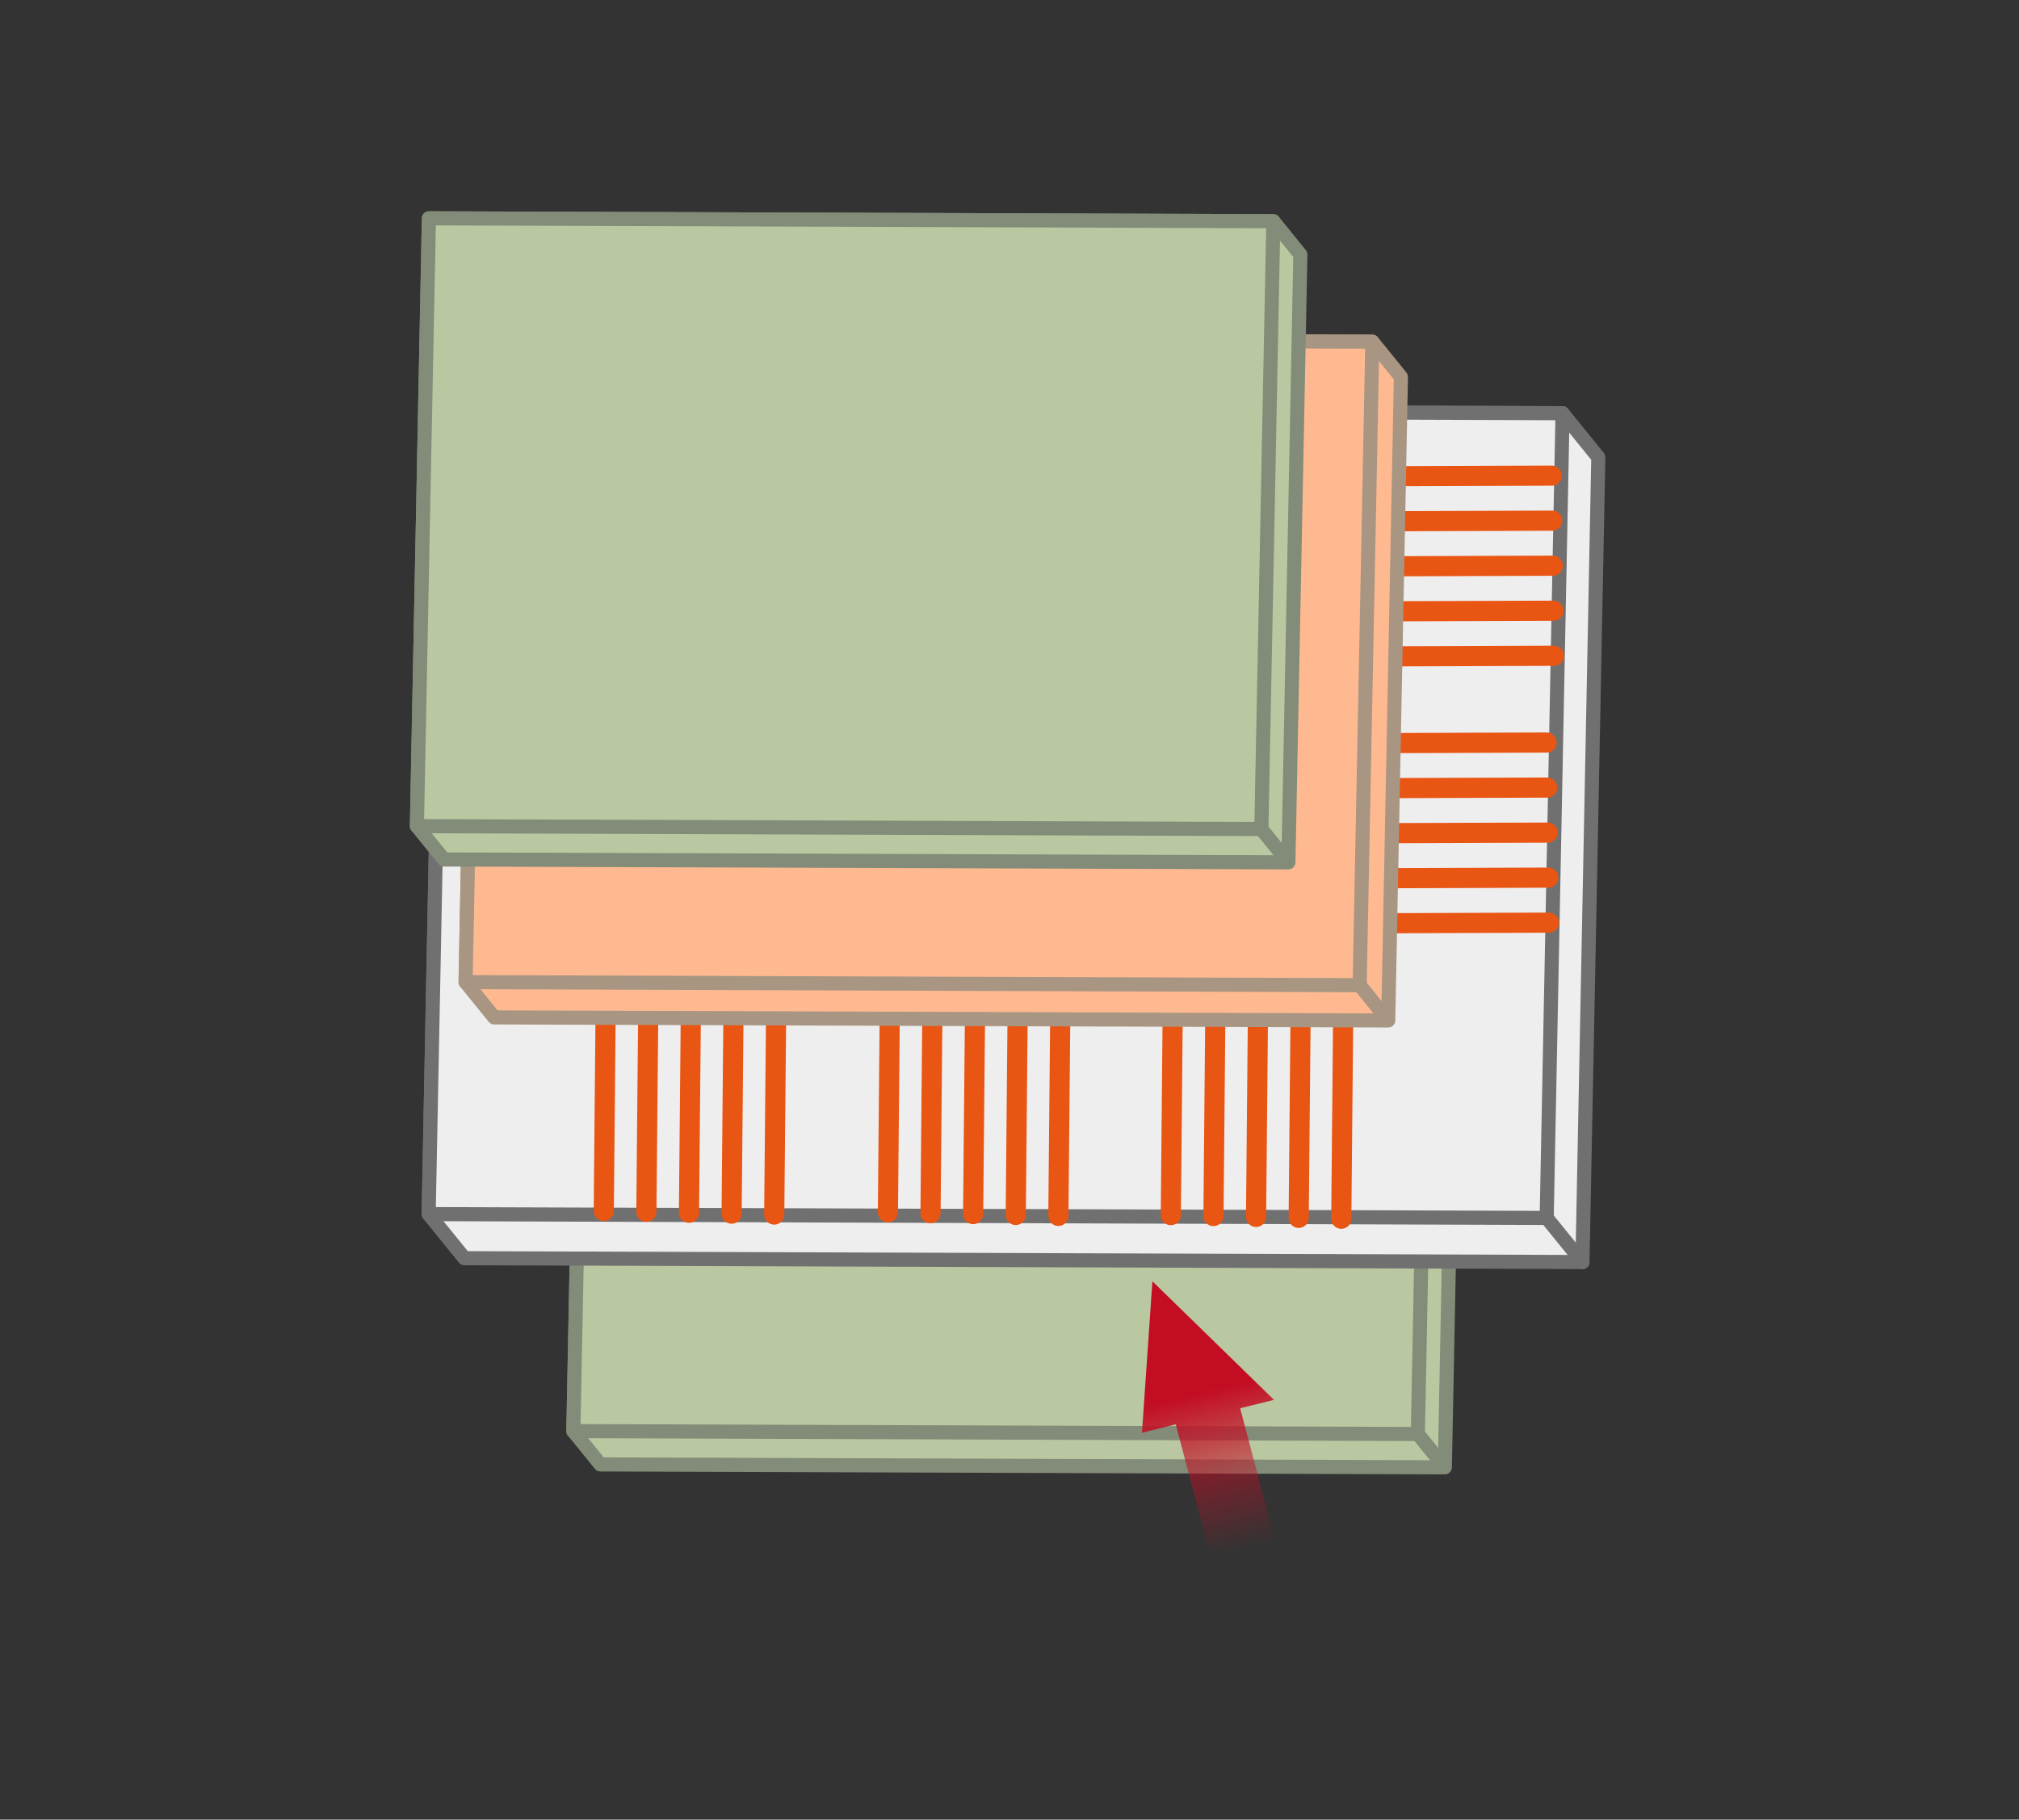 <?xml version="1.0" encoding="utf-8"?>
<!-- Generator: Adobe Illustrator 15.0.0, SVG Export Plug-In  -->
<!DOCTYPE svg PUBLIC "-//W3C//DTD SVG 1.1//EN" "http://www.w3.org/Graphics/SVG/1.1/DTD/svg11.dtd">
<svg version="1.1"
	 xmlns="http://www.w3.org/2000/svg" xmlns:xlink="http://www.w3.org/1999/xlink" xmlns:a="http://ns.adobe.com/AdobeSVGViewerExtensions/3.0/"
	 x="0px" y="0px" width="142px" height="128px" viewBox="-28.825 -14.862 142 128" enable-background="new -28.825 -14.862 142 128"
	 xml:space="preserve">
<rect x="-28.825" y="-14.862" width="142" height="128" fill="#333333" stroke="none"/>
<defs>
</defs>
<polygon fill="#B9C8A0" stroke="#828C78" stroke-width="0.992" stroke-linejoin="round" stroke-miterlimit="10" points="
	73.635,45.6 72.793,88.357 13.399,88.152 11.5,85.809 12.342,43.052 71.734,43.257 "/>
<polygon fill="#B9C8A0" stroke="#828C78" stroke-width="0.992" stroke-linejoin="round" stroke-miterlimit="10" points="
	71.734,43.257 70.894,86.012 11.5,85.809 12.342,43.052 "/>
<line fill="#B9C8A0" stroke="#828C78" stroke-width="0.992" stroke-linejoin="round" stroke-miterlimit="10" x1="70.894" y1="86.012" x2="72.793" y2="88.357"/>
<polygon fill="#EEEEEF" stroke="#717071" stroke-width="0.992" stroke-linecap="round" stroke-linejoin="round" stroke-miterlimit="10" points="
	83.587,17.307 82.472,73.915 3.838,73.646 1.323,70.544 2.437,13.936 81.072,14.205 "/>
<polygon fill="#EEEEEF" stroke="#717071" stroke-width="0.992" stroke-linecap="round" stroke-linejoin="round" stroke-miterlimit="10" points="
	81.072,14.205 79.957,70.813 1.323,70.544 2.437,13.936 "/>
<line fill="#EEEEEF" stroke="#717071" stroke-width="0.992" stroke-linecap="round" stroke-linejoin="round" stroke-miterlimit="10" x1="79.957" y1="70.813" x2="82.472" y2="73.915"/>
<line fill="none" stroke="#E95513" stroke-width="1.417" stroke-linecap="round" stroke-linejoin="round" stroke-miterlimit="10" x1="80.305" y1="18.597" x2="67.415" y2="18.641"/>
<line fill="none" stroke="#E95513" stroke-width="1.417" stroke-linecap="round" stroke-linejoin="round" stroke-miterlimit="10" x1="80.345" y1="21.764" x2="67.454" y2="21.809"/>
<line fill="none" stroke="#E95513" stroke-width="1.417" stroke-linecap="round" stroke-linejoin="round" stroke-miterlimit="10" x1="80.387" y1="24.932" x2="67.495" y2="24.977"/>
<line fill="none" stroke="#E95513" stroke-width="1.417" stroke-linecap="round" stroke-linejoin="round" stroke-miterlimit="10" x1="80.427" y1="28.099" x2="67.536" y2="28.144"/>
<line fill="none" stroke="#E95513" stroke-width="1.417" stroke-linecap="round" stroke-linejoin="round" stroke-miterlimit="10" x1="80.468" y1="31.267" x2="67.577" y2="31.313"/>
<line fill="none" stroke="#E95513" stroke-width="1.417" stroke-linecap="round" stroke-linejoin="round" stroke-miterlimit="10" x1="79.946" y1="37.371" x2="67.056" y2="37.416"/>
<line fill="none" stroke="#E95513" stroke-width="1.417" stroke-linecap="round" stroke-linejoin="round" stroke-miterlimit="10" x1="79.986" y1="40.539" x2="67.096" y2="40.583"/>
<line fill="none" stroke="#E95513" stroke-width="1.417" stroke-linecap="round" stroke-linejoin="round" stroke-miterlimit="10" x1="80.027" y1="43.707" x2="67.137" y2="43.752"/>
<line fill="none" stroke="#E95513" stroke-width="1.417" stroke-linecap="round" stroke-linejoin="round" stroke-miterlimit="10" x1="80.067" y1="46.875" x2="67.177" y2="46.92"/>
<line fill="none" stroke="#E95513" stroke-width="1.417" stroke-linecap="round" stroke-linejoin="round" stroke-miterlimit="10" x1="80.108" y1="50.042" x2="67.22" y2="50.087"/>
<line fill="none" stroke="#E95513" stroke-width="1.417" stroke-linecap="round" stroke-linejoin="round" stroke-miterlimit="10" x1="65.637" y1="57.249" x2="65.509" y2="70.871"/>
<line fill="none" stroke="#E95513" stroke-width="1.417" stroke-linecap="round" stroke-linejoin="round" stroke-miterlimit="10" x1="62.641" y1="57.184" x2="62.515" y2="70.808"/>
<line fill="none" stroke="#E95513" stroke-width="1.417" stroke-linecap="round" stroke-linejoin="round" stroke-miterlimit="10" x1="59.642" y1="57.121" x2="59.516" y2="70.743"/>
<line fill="none" stroke="#E95513" stroke-width="1.417" stroke-linecap="round" stroke-linejoin="round" stroke-miterlimit="10" x1="56.646" y1="57.059" x2="56.52" y2="70.68"/>
<line fill="none" stroke="#E95513" stroke-width="1.417" stroke-linecap="round" stroke-linejoin="round" stroke-miterlimit="10" x1="53.648" y1="56.993" x2="53.521" y2="70.615"/>
<line fill="none" stroke="#E95513" stroke-width="1.417" stroke-linecap="round" stroke-linejoin="round" stroke-miterlimit="10" x1="45.74" y1="57.049" x2="45.612" y2="70.67"/>
<line fill="none" stroke="#E95513" stroke-width="1.417" stroke-linecap="round" stroke-linejoin="round" stroke-miterlimit="10" x1="42.741" y1="56.984" x2="42.615" y2="70.605"/>
<line fill="none" stroke="#E95513" stroke-width="1.417" stroke-linecap="round" stroke-linejoin="round" stroke-miterlimit="10" x1="39.745" y1="56.921" x2="39.617" y2="70.542"/>
<line fill="none" stroke="#E95513" stroke-width="1.417" stroke-linecap="round" stroke-linejoin="round" stroke-miterlimit="10" x1="36.746" y1="56.857" x2="36.62" y2="70.478"/>
<line fill="none" stroke="#E95513" stroke-width="1.417" stroke-linecap="round" stroke-linejoin="round" stroke-miterlimit="10" x1="33.749" y1="56.794" x2="33.624" y2="70.415"/>
<line fill="none" stroke="#E95513" stroke-width="1.417" stroke-linecap="round" stroke-linejoin="round" stroke-miterlimit="10" x1="25.756" y1="56.954" x2="25.628" y2="70.575"/>
<line fill="none" stroke="#E95513" stroke-width="1.417" stroke-linecap="round" stroke-linejoin="round" stroke-miterlimit="10" x1="22.757" y1="56.89" x2="22.631" y2="70.511"/>
<line fill="none" stroke="#E95513" stroke-width="1.417" stroke-linecap="round" stroke-linejoin="round" stroke-miterlimit="10" x1="19.758" y1="56.826" x2="19.633" y2="70.448"/>
<line fill="none" stroke="#E95513" stroke-width="1.417" stroke-linecap="round" stroke-linejoin="round" stroke-miterlimit="10" x1="16.762" y1="56.763" x2="16.636" y2="70.384"/>
<line fill="none" stroke="#E95513" stroke-width="1.417" stroke-linecap="round" stroke-linejoin="round" stroke-miterlimit="10" x1="13.765" y1="56.698" x2="13.64" y2="70.32"/>
<polygon fill="#FFB991" stroke="#A89682" stroke-width="0.992" stroke-linejoin="round" stroke-miterlimit="10" points="
	69.704,11.654 68.811,56.922 5.931,56.706 3.92,54.225 4.812,8.957 67.693,9.173 "/>
<polygon fill="#FFB991" stroke="#A89682" stroke-width="0.992" stroke-linejoin="round" stroke-miterlimit="10" points="
	67.693,9.173 66.802,54.441 3.92,54.225 4.812,8.957 "/>
<line fill="#FFB991" stroke="#A89682" stroke-width="0.992" stroke-linejoin="round" stroke-miterlimit="10" x1="66.802" y1="54.441" x2="68.811" y2="56.922"/>
<line fill="none" stroke="#E95513" stroke-width="1.417" stroke-linecap="round" stroke-linejoin="round" stroke-miterlimit="10" x1="2.148" y1="18.063" x2="14.326" y2="18.105"/>
<line fill="none" stroke="#E95513" stroke-width="1.417" stroke-linecap="round" stroke-linejoin="round" stroke-miterlimit="10" x1="2.109" y1="21.056" x2="14.284" y2="21.097"/>
<line fill="none" stroke="#E95513" stroke-width="1.417" stroke-linecap="round" stroke-linejoin="round" stroke-miterlimit="10" x1="2.071" y1="24.046" x2="14.247" y2="24.089"/>
<line fill="none" stroke="#E95513" stroke-width="1.417" stroke-linecap="round" stroke-linejoin="round" stroke-miterlimit="10" x1="2.032" y1="27.039" x2="14.209" y2="27.082"/>
<line fill="none" stroke="#E95513" stroke-width="1.417" stroke-linecap="round" stroke-linejoin="round" stroke-miterlimit="10" x1="1.994" y1="30.03" x2="14.17" y2="30.073"/>
<polygon fill="#B9C8A0" stroke="#828C78" stroke-width="0.992" stroke-linejoin="round" stroke-miterlimit="10" points="
	62.632,3.044 61.789,45.8 2.396,45.597 0.496,43.253 1.34,0.496 60.731,0.699 "/>
<polygon fill="#B9C8A0" stroke="#828C78" stroke-width="0.992" stroke-linejoin="round" stroke-miterlimit="10" points="
	60.731,0.699 59.889,43.456 0.496,43.253 1.34,0.496 "/>
<line fill="#B9C8A0" stroke="#828C78" stroke-width="0.992" stroke-linejoin="round" stroke-miterlimit="10" x1="59.889" y1="43.456" x2="61.789" y2="45.8"/>
<linearGradient id="SVGID_3_" gradientUnits="userSpaceOnUse" x1="15.912" y1="84.279" x2="15.912" y2="92.72" gradientTransform="matrix(0.718 -0.179 0.52 1.264 0.216 -20.558)">
	<stop  offset="0" style="stop-color:#C30D23"/>
	<stop  offset="1" style="stop-color:#C30D23;stop-opacity:0"/>
</linearGradient>
<polygon fill="url(#SVGID_3_)" points="60.776,83.61 52.226,75.269 51.491,85.926 53.867,85.332 57.04,97.339 61.572,96.21 
	58.398,84.202 "/>
</svg>
